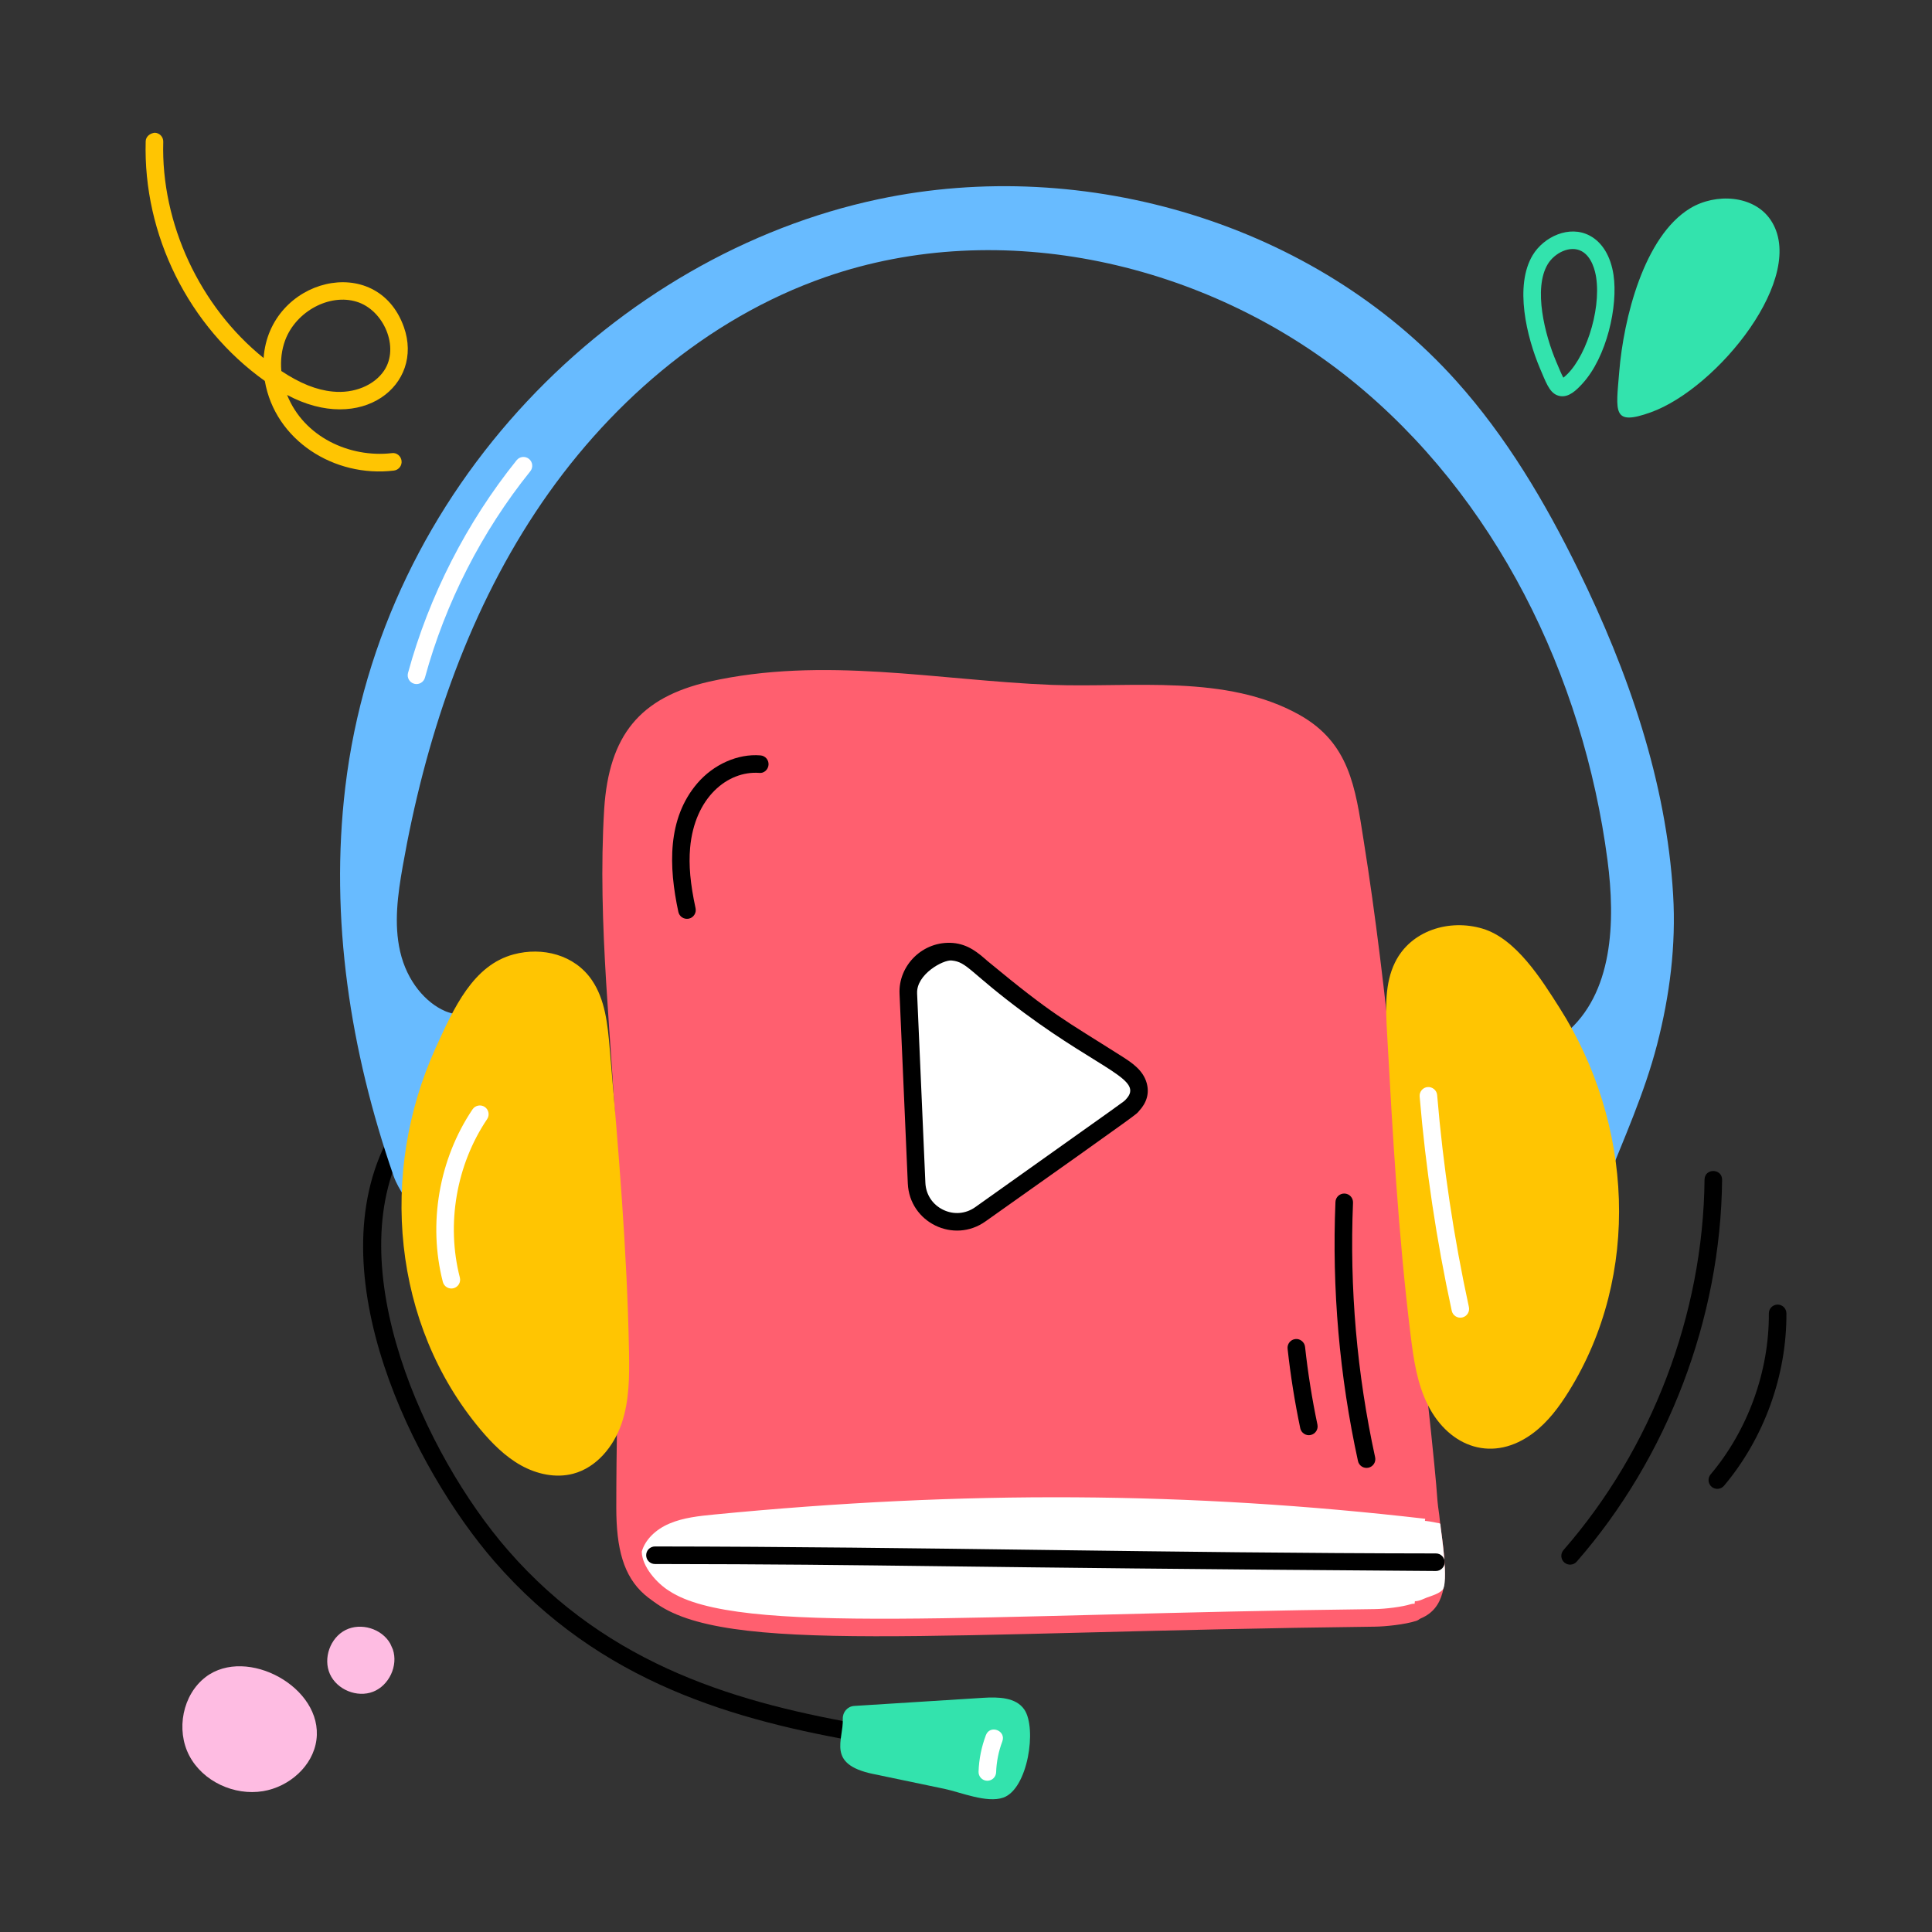 <svg xmlns="http://www.w3.org/2000/svg" id="Layer_1" height="512" viewBox="0 0 110 110" width="512"><rect x="0" y="0" width="110" height="110" fill="#333333" stroke="none"/><g id="_x39_3"><g><g><path d="m82.258 89.826c-.098 1.659-.855 2.556-2.883 2.584-37.735 0-44.286 2.737-44.286-6.571 0-6.675.325-13.402.039-20.065-.273-6.584-1.13-13.117-.727-19.727.275-4.184 2.032-6.332 5.961-7.234 6.532-1.468 12.974-.078 19.532.182 4.597.169 9.922-.636 14.104 1.714 2.831 1.597 3.169 4.117 3.636 7.104 1.416 8.844 2.065 17.831 3.078 26.74 1.431 12.704.974 9.898 1.234 11.714.081.886.375 2.424.312 3.558z" fill="#ff5f6f"></path></g><g><g><path d="m81.207 85.976c-13.874-1.602-26.7-1.596-40.598-.243-.922.091-1.851.191-2.698.556-1.251.532-1.868 1.598-1.868 2.026.01.966.717 1.859 1.486 2.474 3.792 2.916 15.903 1.625 40.767 1.325.589-.008 1.614-.121 2.183-.304" fill="#fff"></path></g><g><path d="m37.224 91.187c-.909-.729-1.67-1.735-1.683-2.867 0-.622.727-1.875 2.173-2.49.938-.404 1.95-.505 2.844-.594 14.286-1.393 27.221-1.315 40.706.243.274.032.471.28.439.555-.032.275-.286.47-.555.439-13.412-1.551-26.28-1.628-40.492-.242-.82.081-1.752.174-2.549.518-.798.34-1.383.935-1.567 1.594.01.847.857 1.805 1.572 2.244 3.896 2.557 17.224 1.301 40.177 1.028.589-.009 1.548-.123 2.036-.28.635-.198.933.751.305.953-.66.211-1.759.318-2.327.327-25.202.3-37.093 1.634-41.079-1.428z" fill="#ff5f6f"></path></g></g><g><path d="m82.128 90.527c-.217.217-.6.327-.881.428-.137.049-.266.119-.405.163-.649.205-.459-.3-.585-.552-.085-.283-.127-1.177-.247-1.701-.104-.39-.234-.753-.234-1.156 0-1.226.878-1.254 2.039-1.005.043.009.142.012.174.045.036.037.029.148.035.197.049.38.465 3.217.102 3.581z" fill="#fff"></path></g><g><path d="m81.754 89.446c-28.62-.2-30.937-.382-44.465-.397-.275 0-.499-.225-.499-.501 0-.275.225-.499.5-.499h.001c15.211.017 29.13.38 44.464.397.275 0 .499.225.499.501 0 .275-.225.499-.5.499z"></path></g><g><path d="m64.476 62.926c-.252.269.479-.302-8.569 6.146-1.666 1.187-3.643.038-3.72-1.712 0 0-.471-10.782-.471-10.782-.06-1.372 1.132-2.514 2.504-2.391.824.074 1.323.611 1.919 1.117 5.466 4.638 8.312 5.19 8.669 6.5.124.455-.046.817-.332 1.122z" fill="#fff"></path><path d="m51.687 67.382c-.471-10.792-.471-10.792-.471-10.804-.073-1.603 1.321-3.029 3.048-2.889.876.079 1.431.564 1.968 1.035 3.792 3.133 4.297 3.294 7.651 5.425.535.342 1.2.768 1.407 1.523.156.574.005 1.11-.449 1.595-.182.194.658-.37-8.73 6.273-1.807 1.288-4.326.067-4.424-2.159zm.529-10.826.471 10.783c.028.67.405 1.245 1.008 1.539.604.296 1.291.238 1.836-.151 9.175-6.531 8.396-5.946 8.58-6.143h.001c1.039-1.111-1.364-1.631-5.79-4.908-3.119-2.311-3.244-2.909-4.147-2.99-.482-.046-2.008.791-1.958 1.87z"></path></g><g><path d="m77.317 83.182c-1.056-4.837-1.487-9.799-1.282-14.748.012-.277.245-.49.521-.479.276.012.49.245.479.521-.202 4.864.222 9.74 1.259 14.494.06.27-.112.536-.382.595-.272.059-.537-.113-.595-.382z"></path></g><g><path d="m74.031 81.316c-.312-1.481-.554-3.004-.721-4.524-.03-.274.168-.521.442-.552.265-.032.521.167.552.442.163 1.488.4 2.979.705 4.429.057.271-.116.535-.387.592-.254.058-.532-.106-.592-.387z"></path></g><g><path d="m38.623 51.921c-.556-2.59-.638-5.316 1.079-7.323.926-1.081 2.312-1.696 3.596-1.589.275.021.48.262.459.537s-.262.496-.537.459c-1.792-.126-3.676 1.399-3.928 4.272-.086.979.009 2.038.31 3.433.058.271-.114.536-.384.595-.296.056-.54-.132-.595-.384z"></path></g></g><g><g><path d="m49.255 99.232c-7.403-1.271-15.085-3.403-21.105-10.333-4.548-5.234-10.199-16.425-6.005-24.171.131-.243.435-.332.678-.201.242.131.333.435.201.678-3.743 6.914 1.185 17.634 5.88 23.038 5.815 6.693 13.3 8.764 20.521 10.003.271.047.454.306.408.578-.047.272-.305.454-.578.408z"></path></g><g><path d="m91.386 67.533c-.085-3.04-.875-5.986-2.264-8.691 2.724-2.26 2.863-6.358 2.402-9.867-1.38-10.509-6.369-20.722-14.626-27.368s-19.88-9.315-29.891-5.834c-6.819 2.371-12.547 7.376-16.525 13.401s-6.296 13.029-7.551 20.139c-.284 1.608-.514 3.271-.149 4.863.393 1.712 1.465 2.913 2.548 3.387.595.26 1.225.097 1.262 1.572.077 3.007-1.485 5.821-1.787 8.814-.033.33-.073.704-.336.906-.245.187-.608.145-.867-.022-.259-.167-.433-.435-.587-.702-.236-.409-.453-.736-.607-1.179-2.468-7.115-3.641-14.654-2.749-22.133 2.04-17.102 15.444-30.318 30.352-33.476 11.778-2.495 24.858 1.384 32.9 10.344 2.856 3.182 5.059 6.9 6.941 10.739 2.85 5.813 5.026 12.058 5.409 18.521.171 2.874-.192 5.732-.912 8.52-.72 2.788-1.907 5.387-2.964 8.066z" fill="#68bbff"></path></g><g><path d="m29.249 54.337c1.627-.434 3.461.014 4.453 1.47.755 1.109.893 2.512 1.009 3.849.497 5.759.994 11.523 1.102 17.302.026 1.378.024 2.788-.422 4.092-.447 1.304-1.424 2.505-2.756 2.857-.997.264-2.079.024-2.979-.479s-1.639-1.25-2.302-2.039c-5.028-5.992-5.771-14.615-2.56-21.702 1.056-2.329 2.15-4.736 4.455-5.35z" fill="#ffc502"></path></g><g><path d="m79.427 54.795c-.592 1.204-.531 2.613-.457 3.952.319 5.772.639 11.548 1.346 17.285.169 1.368.368 2.763.995 3.991 1.221 2.394 3.715 3.297 6.013 1.547.82-.625 1.447-1.468 1.992-2.343 4.134-6.64 3.655-15.282-.523-21.846-1.024-1.61-2.465-3.931-4.377-4.506-1.903-.572-4.098.106-4.988 1.919z" fill="#ffc502"></path></g><g><path d="m49.71 101.002c-2.674-.558-1.678-1.925-1.725-3.132-.015-.386.265-.717.651-.741l7.351-.463c.847-.053 1.855-.033 2.333.668.729 1.07.203 4.525-1.198 5.015-.939.328-2.427-.307-3.356-.501-1.352-.282-2.705-.565-4.057-.847z" fill="#33e3ad"></path></g><g><path d="m82.656 74.63c-.87-4.007-1.484-8.111-1.827-12.198-.023-.275.181-.518.456-.54.265-.02.518.18.54.456.339 4.045.947 8.105 1.808 12.069.059.271-.112.536-.382.595-.275.06-.537-.117-.595-.382z" fill="#fff"></path></g><g><path d="m23.581 38.93c-.267-.073-.423-.348-.351-.614 1.198-4.384 3.337-8.572 6.184-12.112.173-.217.488-.248.703-.076.215.173.249.488.076.703-2.762 3.434-4.836 7.496-5.998 11.749-.071.261-.341.423-.614.351z" fill="#fff"></path></g><g><path d="m25.214 72.988c-.853-3.315-.221-6.99 1.691-9.828.155-.229.467-.288.694-.136.229.154.29.466.136.694-1.756 2.605-2.336 5.977-1.553 9.02.068.268-.093.54-.359.609-.265.068-.539-.09-.609-.359z" fill="#fff"></path></g><g><path d="m56.215 101.388c-.006 0-.012 0-.018 0-.276-.01-.492-.242-.482-.518.025-.712.166-1.41.416-2.074.232-.621 1.169-.265.936.354-.212.562-.33 1.152-.352 1.756-.01.271-.231.482-.5.482z" fill="#fff"></path></g></g><g><g><g><path d="m22.219 93.58c-.48-.852-1.67-1.214-2.544-.774-.874.44-1.291 1.612-.892 2.505.399.893 1.55 1.365 2.461 1.008.911-.357 1.436-1.484 1.122-2.411" fill="#febce2"></path></g></g><g><g><path d="m11.713 95.481c-1.321 1.003-1.706 3.012-.935 4.48s2.56 2.291 4.197 2.021c1.486-.244 2.844-1.427 3.041-2.92.395-2.99-3.969-5.354-6.304-3.582z" fill="#febce2"></path></g></g></g><g><g><path d="m89.066 88.961c-.208-.182-.229-.498-.048-.706 5.029-5.758 7.957-13.445 8.031-21.09.007-.668 1.007-.648 1 .01-.077 7.88-3.094 15.803-8.277 21.738-.183.208-.497.229-.706.048z"></path></g><g><path d="m97.455 84.653c-.211-.178-.238-.493-.061-.705 2.127-2.525 3.336-5.867 3.317-9.167-.002-.276.221-.501.497-.503h.003c.274 0 .498.222.5.497.021 3.534-1.274 7.112-3.552 9.817-.184.216-.5.234-.705.061z"></path></g></g><g><g><path d="m100.804 12.51c-.956-1.404-3.12-1.53-4.573-.65-2.636 1.597-3.791 6.284-4.038 9.301-.19 2.315-.406 3.105 1.799 2.314 3.792-1.361 8.991-7.764 6.812-10.965z" fill="#33e3ad"></path></g><g><path d="m88.822 22.55c-.518-.091-.726-.585-1.04-1.334l-.1-.235c-.761-1.794-1.47-4.711-.414-6.459.625-1.036 2.079-1.728 3.246-1.105.712.379 1.192 1.17 1.352 2.229.267 1.771-.381 4.684-1.771 6.197-.345.376-.769.794-1.273.708zm-.698-7.512c-.84 1.394-.159 4.047.479 5.551.147.349.306.736.408.914 1.212-.943 2.16-3.766 1.867-5.71-.052-.344-.237-1.178-.832-1.494-.653-.349-1.538.103-1.922.739z" fill="#33e3ad"></path></g></g><g><path d="m15.078 21.69c-4.339-3.095-6.937-8.32-6.783-13.647.009-.275.253-.457.515-.485.275.008.493.238.485.515-.135 4.65 2.087 9.39 5.714 12.311.321-4.535 6.458-6.082 7.988-1.758 1.156 3.276-2.39 6.143-6.65 3.861.956 2.398 3.569 3.589 5.961 3.313.269-.044.522.162.555.438.033.273-.163.522-.438.555-3.393.408-6.758-1.715-7.347-5.102zm.94-.566c1.068.708 2.005 1.082 2.924 1.17 1.212.124 2.357-.35 2.923-1.187.901-1.335-.019-3.457-1.558-3.927-1.547-.479-3.451.545-4.068 2.186-.205.548-.274 1.15-.221 1.758z" fill="#ffc502"></path></g></g></svg>